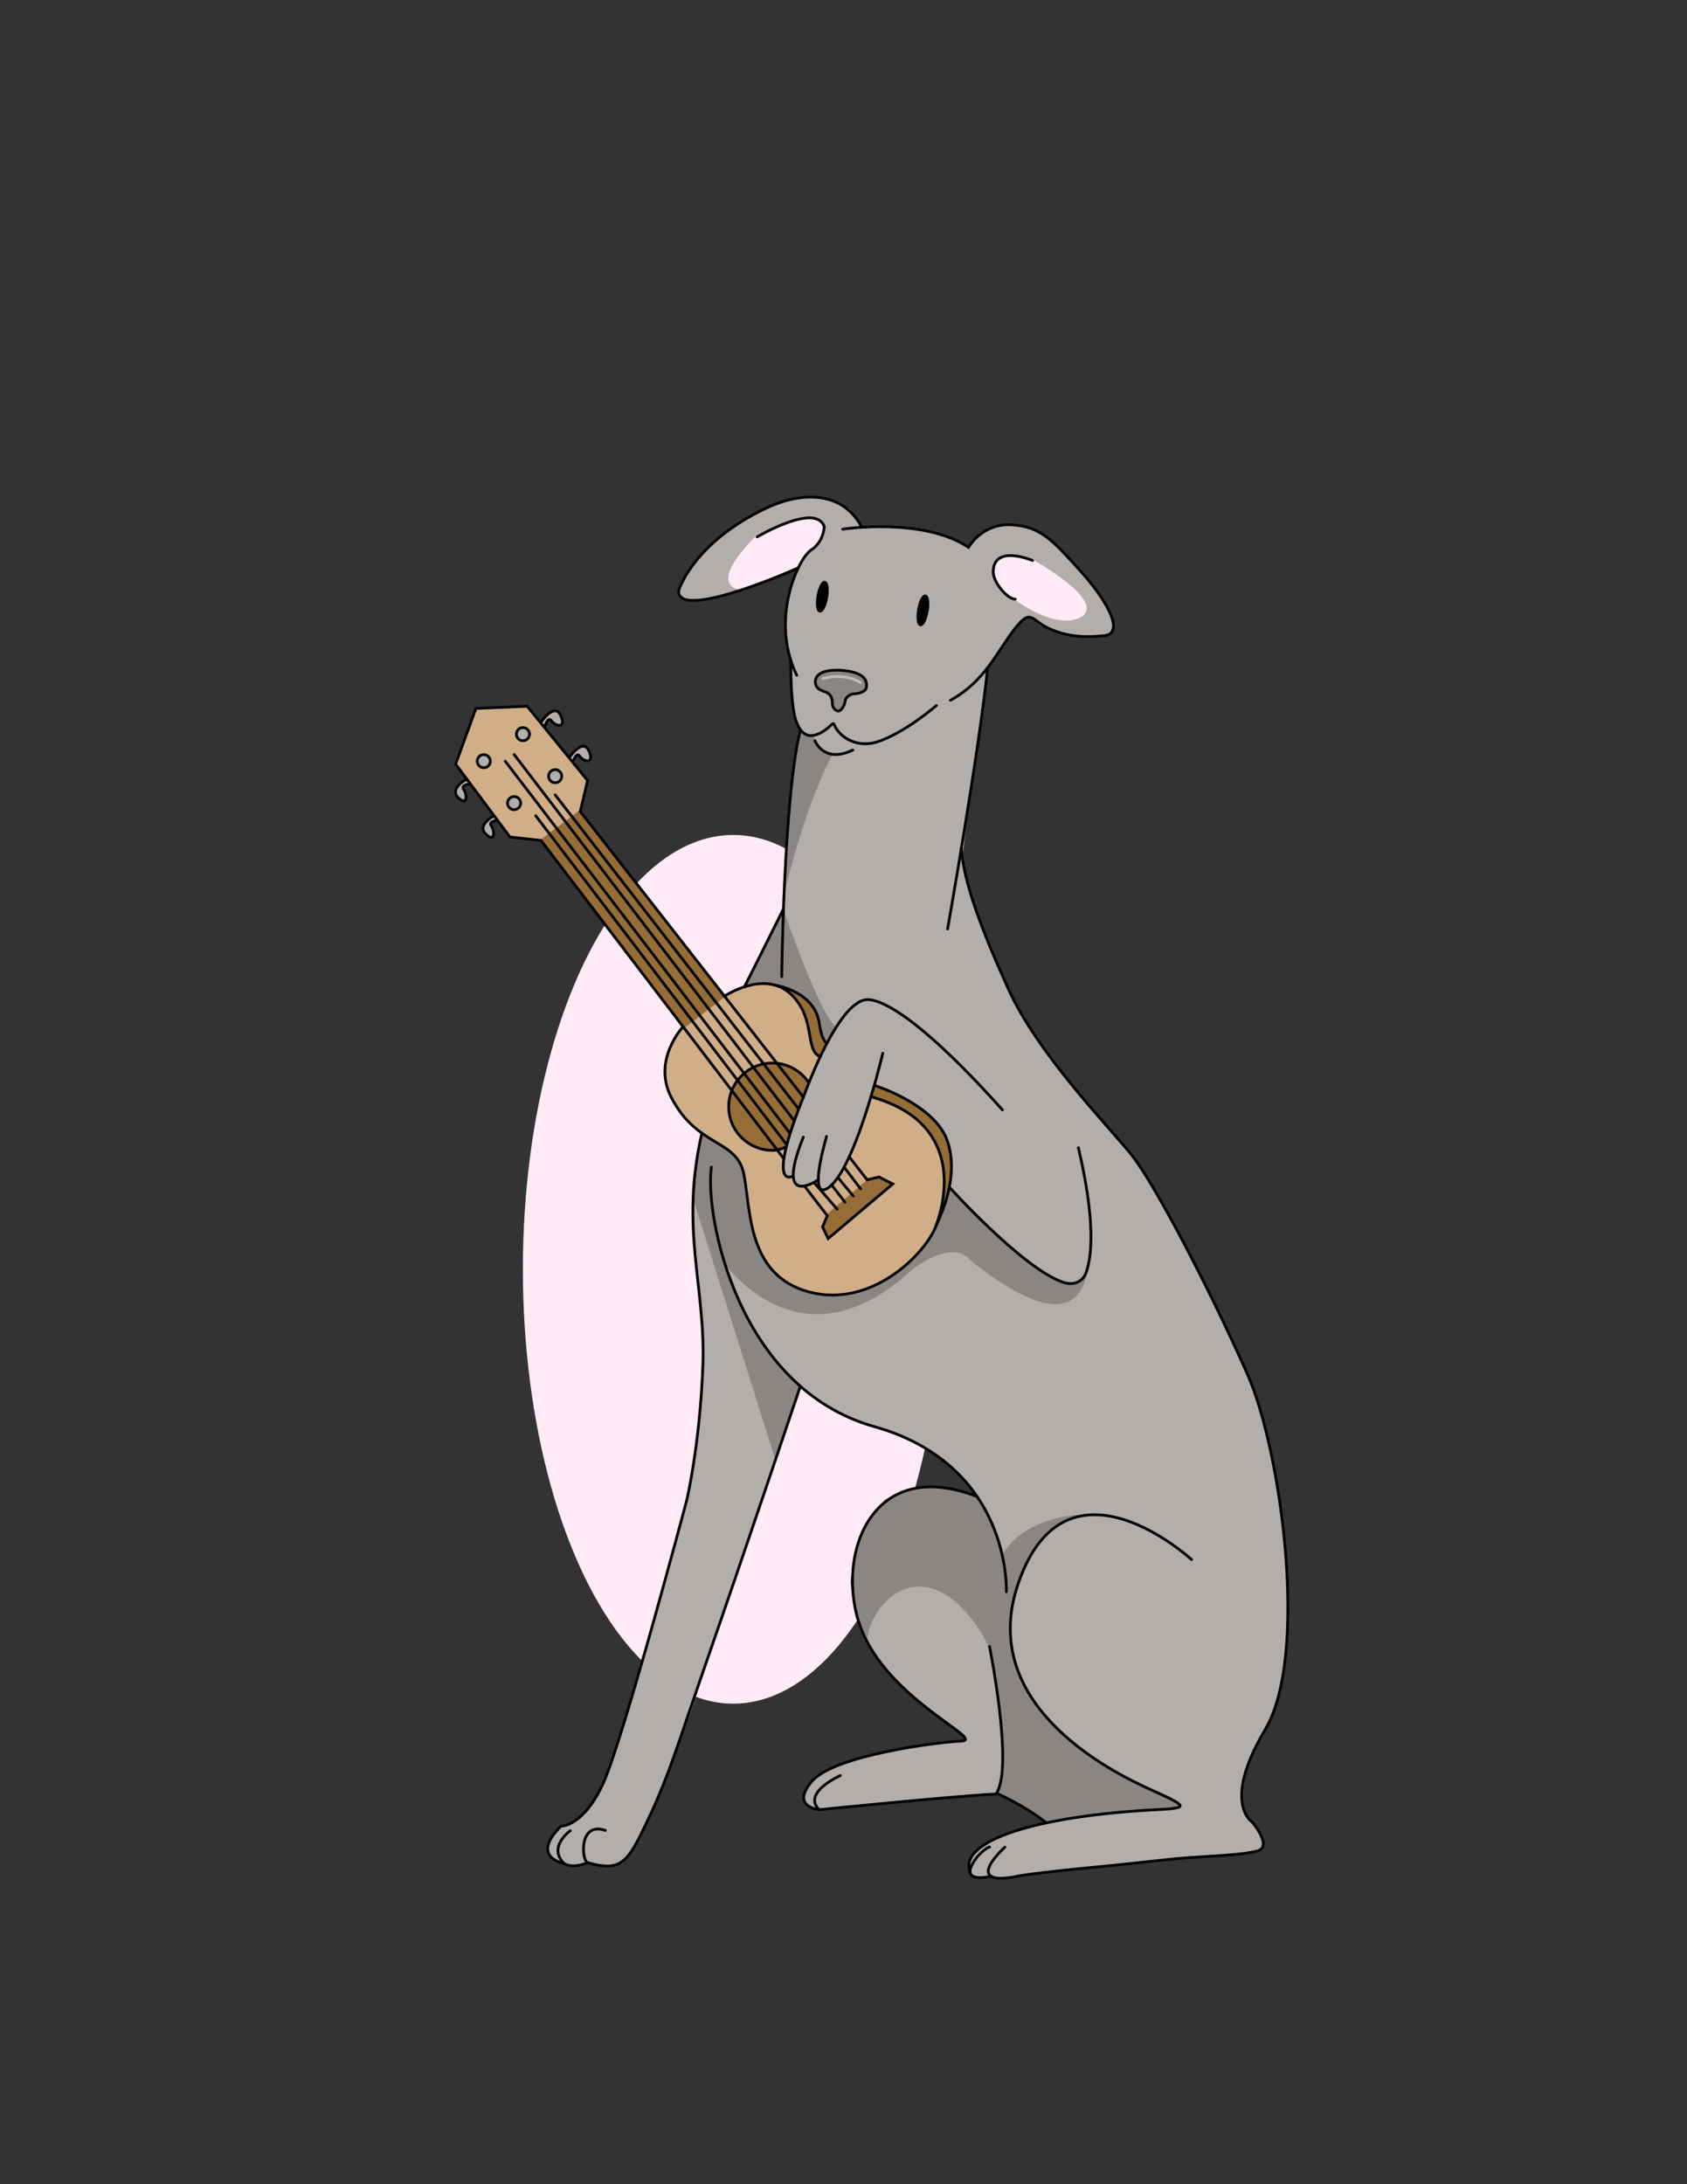 <?xml version="1.0" encoding="UTF-8"?> <svg xmlns="http://www.w3.org/2000/svg" xmlns:xlink="http://www.w3.org/1999/xlink" version="1.1" x="0px" y="0px" width="612px" height="792px" viewBox="0 0 612 792" style="enable-background:new 0 0 612 792;" xml:space="preserve"><rect x="0" y="0" width="612" height="792" fill="#333333" stroke="none"/> <style type="text/css"> .st0{fill:#FFEAF5;stroke:#FFEAF5;stroke-miterlimit:10;} .st1{fill:#B2AEAC;stroke:#B2AEAC;stroke-miterlimit:10;} .st2{fill:#D0AF88;stroke:#D0AF88;stroke-miterlimit:10;} .st3{fill:#8A8684;stroke:#8A8684;stroke-linecap:round;stroke-miterlimit:10;} .st4{fill:#966D37;stroke:#966D37;stroke-miterlimit:10;} .st5{fill:none;stroke:#000000;stroke-linecap:round;stroke-miterlimit:10;} .st6{stroke:#000000;stroke-linecap:round;stroke-miterlimit:10;} .st7{opacity:0.451;fill:none;stroke:#FFFFFF;stroke-linecap:round;stroke-miterlimit:10;} .st8{fill:none;stroke:#000000;stroke-miterlimit:10;} </style> <g id="Layer_181"> <ellipse class="st0" cx="266.01" cy="460.26" rx="75.83" ry="157"></ellipse> </g> <g id="Layer_174"> <polygon class="st1" points="312.27,190.5 307.94,184.92 300.62,181.38 290.9,181.03 285.92,182.23 279.05,184.72 272.42,187.46 262.76,194.23 256.88,199.71 250.4,206.79 246.87,214.11 247.46,216.55 251.4,217 255.93,216.95 264.15,214.86 271.37,212.62 277.6,210.62 283.78,208.08 289.76,205.29 288.41,210.03 286.62,215.21 285.69,223.85 285.69,230.16 286.6,236 287.03,240.6 287.14,246.27 288.05,254.29 288.63,260.07 290.99,264.89 288.81,277.83 287.65,286.1 286.44,298.58 285.63,310.54 284.71,330.14 279.86,339.29 270.95,356.87 277.09,356.07 283.79,357.3 290,359.76 293.44,362.58 295.27,364.25 297.63,368.73 297.88,372.46 299.12,376.44 300.37,378.06 297.13,385.33 293.52,393.98 288.03,407.63 284.91,418.76 285.28,424.89 286.28,426.83 288.03,426.33 289.28,428.89 292.04,429.45 295.85,427.76 297.6,427.08 297.85,429.64 298.67,431.2 302.04,429.02 305.92,423.26 308.92,418.01 310.55,412.63 314.3,399.93 317.18,393.43 325.4,396.43 332.97,401 336.97,404.25 340.85,406.81 343.35,411.69 345.04,418.63 345.48,427.01 344.98,430.77 341.62,441.16 338.38,448.36 333.55,454.69 328.88,459.37 323.33,463.8 317.4,467.2 312.01,469.02 305.44,470.37 297.05,470.05 289.61,468.04 284.32,465.23 279.5,460.88 276.09,455.79 273.61,450.49 272.07,443.46 270.79,435.09 269.99,427.25 268.45,422.83 265.63,419.19 260.98,415.4 256.95,413.1 254.98,411.58 253.29,420.54 252.47,427.17 251.81,433.51 251.68,439.88 253.33,464.13 254.37,472.7 255.13,479.9 255.37,484.78 255.49,492.34 254.86,501.56 254.71,511.27 253.59,521.22 252.1,529.65 250.74,538.24 249.32,545.6 247.37,552.48 245.8,559.84 243.86,567.39 241.28,575.34 238.55,583.63 236.32,592.02 232.15,606.86 229.17,616.89 226.64,625.98 223.27,635.55 221.42,641.9 217.77,650.81 213.27,656.96 208.56,660.88 205.2,662.39 203.22,662.77 200.86,666.46 199.09,668.85 199.18,671.65 201.74,674.43 205.14,675.64 208.83,676.37 213.22,675.25 219.92,676.61 225.5,675.19 231.25,667.58 233.82,661.62 239.83,648.02 245.73,632.71 250.4,619.97 256.73,600.65 261.06,587.3 265.79,573.79 270.87,558.64 276.7,541.08 281.92,526.06 286.96,511.93 290.18,502.09 299.3,508.85 306.46,512.73 312.02,515.09 316.82,516.93 321.9,518.21 327.86,520.41 337.38,525.17 344.3,530.69 349.22,535.49 354.58,542.21 352.75,542.43 347.44,541.2 340.25,540.09 332.98,539.98 326.75,541.86 321.89,544.54 318.77,547.29 315.04,552.74 312.24,558.74 310.58,565.23 309.9,570.17 309.88,575.79 310.5,582.68 312.32,588.83 315.51,596.13 320.64,603.85 326.56,610.26 332.19,615.74 338.86,620.81 344.8,624.93 348.4,628.27 350.44,629.93 350.43,631.52 346.74,631.99 339.33,633.11 334.19,633.78 325.56,635.04 317.75,636.76 310.14,638.76 303.34,640.96 298.17,643.5 294.18,647.15 292.04,650.23 292.61,653.47 294.85,655.18 297.03,655.48 303.69,655.25 311.65,654.44 318.65,653.47 324.67,652.87 346.69,651.23 361.45,649.86 368.71,652.97 374.84,657.22 380.06,660.97 373.47,663.32 366.59,664.96 359.88,667.91 354.98,671.07 352.43,673.89 352.2,676.47 352.6,679.62 355.25,680.33 360.08,680.13 364.65,680.6 371.46,679.49 378.1,678.75 384.84,677.91 389.94,676.97 394.71,676.91 400.25,676.13 405.78,675.7 421.35,674.19 430.14,673.45 440.07,672.38 448.29,672.28 452.82,671.03 456.98,670.23 457.76,668.12 456.07,664.73 453.98,661.2 451.54,658.79 450.39,654.37 450.49,648.66 451.33,643.77 453.3,637.4 455.87,631.14 459.15,625.88 461.81,620.21 463.68,614.1 465.68,603.13 466.89,590.92 466.72,579.13 465.85,563.12 464.04,547.98 461.94,534.54 459.54,522.56 455.92,509.5 452.47,499.74 449.93,493.52 446.06,484.79 439.93,472.62 432.12,457.36 425.85,445.44 419.49,434.28 413.13,423.87 408.08,416.7 400.53,408.22 391.82,397.51 383.93,387.95 377.87,380.31 372.37,371.84 365.24,358.41 360.01,347.15 356.67,338.72 352.03,325.42 348.62,310.87 350.24,298.04 352.72,278.76 354.77,265.22 358.25,242.1 362.58,234.69 367.98,227.05 371.71,223.63 374.32,223.32 377.74,226.43 384.08,228.97 392.97,230.53 401.98,230.03 403.66,225.93 400.49,219.4 395.02,211.45 389.24,205.11 382.22,198.02 375.63,192.55 368.36,190.57 359.47,191.81 353.69,196.16 351.89,198.77 347.42,197.2 342.96,194.93 335.07,192.66 326.32,191.84 316.82,191.32 312.99,192.22 "></polygon> <polygon class="st2" points="165.4,276.76 185.49,303.2 196.25,304.44 210.32,294.42 212.72,283.04 191.52,256.49 172.93,256.97 "></polygon> <g id="Layer_173"> <path class="st3" d="M314.12,594.45c0.95-13.33,20.73-34.44,41.39-4.11c2.58,3.79,4.37,8.07,5.26,12.58l1.44,7.33l1.06,12.54 l0.78,18.92l-2.13,8.22l7.51,3.76l8.43,4.96l2.06,1.63l18.07-2.34l14.67-1.49l14.86-1.53c0.11-0.01,0.15-0.15,0.06-0.22l-2.8-2.15 l-6.8-2.48l-6.95-3.47l-6.63-3.59l-10.84-6.82l-8.09-6.98l-7.94-7.69l-7.04-11.28l-3.26-10.14l-1.04-9.61l0.28-7.2l3.13-11.8 l6.23-11.46l5.41-5.7l5.43-3.28l5.2-1.29c0,0-20.31,0.33-28.31,15.09l-2.7-9.89l-4.65-8.53l-2.32-3.69l-15.75-3.37l-9.93,1.6 l-6.93,3.32l-4.53,4.9l-3.68,6.23l-2.55,8.82l-1.53,9.35l1.59,11.26l1.92,6.08l1.24,2.73"></path> <path class="st3" d="M389.21,465.82c-0.24,0.18-0.3,0.2-0.59,0.18l-3.85-0.28l-6.58-3.61l-3.53-2.43l-8.15-6.9l-6.58-5.88 l-7.29-7.21l-7.76-7.76l-4.31,11.6l-4.39,8.54l-3.26,3.01l-5.45,5.05l-8.13,5.13l-8.49,3.69l-7.23,0.82l-6.17,0.36l-6.04-1.57 l-4.34-2.61l-4.87-2.58l-5.3-5.69l-2.68-5.93l-1.41-6.07l-1.61-7.49l-0.72-5.98l-0.68-4.97l-0.61-4.63l-4.75-5.06l-5.68-3.43 l-3.53-2.41l-1.7,6.26l-0.88,8.35l-0.29,9.61l29.08,92.22l8.64-25.54l-9.99-9.99l-9-14.27l-4.06-9.11l-5.38-13.5 c0,0,27.62,42.76,69.17,4.06c0,0,0.86-0.69,2.27-1.6c4.2-2.74,13.25-7.56,18.59-2.34c0.8,0.78,1.6,1.55,2.5,2.22 c7.86,5.87,34.36,26.45,39.47,4.25"></path> <path class="st3" d="M284.55,321.56c0.14-0.58,7.3-30.04,16.84-47.86c0,0-5.92-1.53-6.56-6.02l-2.78-1.26c0,0-1.29-1.07-1.45-0.74 s-0.98,4.05-0.98,4.05l-0.53,4.45l-0.35,2.38c0,0-0.98,6.77-1.02,6.77s-0.56,6.4-0.56,6.4l-0.6,6.69l-0.45,6.94l-0.27,6.17 l-0.4-0.07C285.44,309.48,284.6,321.19,284.55,321.56z"></path> <path class="st3" d="M284.21,331.3c0,0,12.55,36.66,18.73,41.46l-3.47,4.98l-0.87-3.25l-0.43-3.61l-1.52-3.68l-2.53-3.9l-4.84-3.9 l-5.42-1.73l-3.9-1.59l-5.63,0.43l-4.33,1.23L284.21,331.3z"></path> <polygon class="st3" points="301.7,243.42 297.66,244.55 296.35,246.45 296.35,248.51 298.08,249.94 300.69,250.87 301.7,251.97 302.21,254.11 302.71,256.85 304.9,257.57 306.29,255.17 306.54,252.98 307.85,251.71 310.88,251.21 312.52,250.91 313.58,249.44 313.79,247.38 312.86,245.35 308.73,243.88 304.31,243.8 "></polygon> </g> <g id="Layer_176"> <path class="st2" d="M264,360.71c0,0-5.67,2.89-17.1,13.14l-3.57,7.19l-1.7,7.14l0.96,6.23l2.21,5.04l5.1,5.95l2.27,3l2.95,1.93 l3.85,2.55l3.4,1.76l3.91,3.29l2.78,3.96l1.53,4.7l1.89,13.72l1.64,7.27l1.23,5.39l6.21,8.32l5.22,3.52l7.03,3.52l14.18,0.47 l10.26-3.46l10.14-6.8l5.68-5.8l4.1-6.43l3.58-7.58l0.29-4.92l0.6-6.8l-1.93-8.34l-4.53-7.94l-5.09-4.93l-4.58-3.51l-10.28-3.87 l-4.32,14.24l-3.2,6.31l-2.15,3.64l-1.5,3.63l-1.34,2.04l-2.86,2.14l-2.56,1.8l1.84,8.61l15.54-13.27l3.27-0.86l5.04,1.88 l-5.95,6.26l-9,7.48l-8.39,6.87l-2.21-4.29l3-6.44l-3.73-7.37l-1.36-2.93l-3.33,2.27l-4.22-0.57l-1.17-3.1l-2.44,0.15l-1.07-2.54 l0.25-4.27l0.73-3.42l-4.27,1.34l-7.78-2.17l-4.99-3.92l-2.39-2.54l-1.58-4.43l-0.05-4.73l0.86-4.27l1.48-3.71l3-3.31l3.26-2.39 l5.29-1.42l5.19,0.15l4.43,1.22l2.98,2.08l2.85,3.1l3.89-8.08l-1.87-1.95l-1.87-3.89l-0.4-4.4l-2.33-7.28l-2.99-4.26l-4.16-3.03 l-4-1.29l-4.17-0.7l-5.85,1.64L264,360.71z"></path> <g id="Layer_177"> <polyline class="st4" points="290.56,364.17 292.55,369.17 293.35,372.68 294.42,376.05 294.51,379.14 295.82,381.86 297.75,382.33 299.2,378.37 299.16,377.96 297.73,375.52 296.62,371.38 295.64,366.8 292.72,363.35 290.41,361.28 288.44,360.24 285.29,358.57 "></polyline> </g> <g id="Layer_175"> <path class="st0" d="M274.64,194.65c0,0-17.96,17.22-5.61,18.82l20.27-7.46l2.44-4.84l2.13-2.04c0,0,1.63-1.09,2.26-1.9 s1.95-4.66,1.95-4.66l-0.18-2.85l-5.38-1.76l-6.33,2.22l-3.39,0.9L274.64,194.65z"></path> <path class="st0" d="M370.47,202.26c0-0.54-6.51-0.54-6.51-0.54l-2.8,2.72c0,0-1.49,3.3,1.57,7.73 c1.87,2.71,18.26,15.45,28.06,11.68c12-4.61-16.39-20.52-16.39-20.52"></path> </g> <g id="Layer_178"> <polygon class="st4" points="316.25,397.56 317.29,393.72 323.77,396.61 329.04,399.33 333.83,402.32 337.75,405.26 340.82,409.23 343.01,413.01 344.32,416.86 344.91,420.88 343.95,430.55 342.55,435.61 342.8,427.86 342.13,421.39 340.17,415.01 336.3,409.16 330.89,404.15 326.67,401.29 318.91,398.31 "></polygon> <polygon class="st4" points="318.98,427.04 322.95,429.63 300.64,448.39 298.71,444.95 300.39,440.59 315.12,428.01 "></polygon> <polygon class="st4" points="285.18,415.64 288.34,405.3 293.2,392.73 288.16,387.82 282.99,386.42 278.13,385.85 273.79,387.43 269.94,389.62 267.18,393.3 265.25,397.99 264.77,403.68 267.79,410.34 272.13,414.41 277.39,416.47 281.02,416.64 "></polygon> <polygon class="st4" points="196.98,304.44 210.21,294.5 262.13,361.43 247.97,372.39 "></polygon> <path class="st1" d="M186.51,289.51c-0.2,0.05-2.37,1.92-2.37,1.92c0,0,0,0,0,0l2.32,2.07l1.77-1.72l-0.2-1.67L186.51,289.51z"></path> <polygon class="st1" points="200.64,279.68 199.23,281.64 200.34,283.51 202.41,283.11 203.57,281.69 202.71,279.78 "></polygon> <polygon class="st1" points="188.58,264.44 187.87,265.75 187.98,267.41 189.09,268.07 191.15,267.31 191.56,266.05 190.9,264.29 "></polygon> <polygon class="st1" points="174.15,274.13 173.44,275.59 174.15,277.05 175.36,278.01 177.13,276.75 177.18,275.74 176.52,274.23 "></polygon> <polygon class="st1" points="169.08,283.08 167.24,284.27 166.76,284.89 166.48,285.25 165.85,286.06 165.55,287.21 166.1,288.55 167.29,290 168.48,290.05 168.58,287.86 168,286.68 167.57,285.46 168,284.45 169.34,284.19 170.21,283.98 "></polygon> <polygon class="st1" points="179.28,295.97 180.16,297.12 179.15,297.69 177.84,298.08 177.81,299.09 178.35,300.43 178.88,301.6 178.78,302.74 178.17,303.53 177.43,303.35 176.21,302.57 175.62,301.36 175.33,300.41 175.73,299.21 176.63,297.92 177.4,297.19 178.33,296.52 178.83,296.26 "></polygon> <path class="st1" d="M206.88,274.74l1.16-1.46l1.04-1.02c0,0-0.26-0.96,1.46-1.18c1.72-0.22,2.18,0.48,2.18,0.48l1.26,1.94 l-0.2,1.3l-0.26,0.32l-1.06,0.44l-1.1-0.9l-1.5-1.02l-0.52-0.18l-0.56,0.68l-0.6,1.16l-0.06,0.64L206.88,274.74z"></path> <path class="st1" d="M197.29,263.23l0.87-2.03l0.98-0.53l1.14,0.16l0.62,1l1.18,0.58l1.11,0.36l0.65-0.87l-0.62-2.34l-1.09-1.16 l-1.2-0.36l-1.34,0.67c0,0-0.78,0.69-1.04,0.91c-0.25,0.22-1.49,1.74-1.49,1.74l-0.62,0.84L197.29,263.23z"></path> </g> </g> </g> <g id="Layer_159"> <polyline class="st5" points="291.88,430.13 300.12,440.82 298.4,444.89 300.43,449.11 323.86,429.32 318.86,426.78 314.57,427.81 308.08,419.46 "></polyline> <polyline class="st5" points="291.43,397.82 210.5,294.27 213.16,283.01 191.26,256.1 172.65,256.89 165.29,277.06 185,303.5 196.26,304.75 284.21,419.97 "></polyline> <g id="Layer_161"> <g id="Layer_162"> <path class="st5" d="M359.62,680.3c0,0-13.16,3.41-5.1-7.01c0,0,2.66-3.08,4.46-3.55"></path> <g id="Layer_163"> <path class="st5" d="M364.55,669.78c0,0-15.52,13.94,3.19,10.83c0,0,3.61-1.18,33.63-3.98c5.21-0.49,22.56-2.41,24.62-2.6 c12.36-1.15,23.6-1.12,30.15-2.88c5.69-1.53-1.82-10.41-1.82-10.41S443.02,654,459,627.1c15.98-26.9,5.75-101.06-6.32-128.48 c-12.08-27.41-33.21-68.83-42.53-80.29c-8.37-10.28-33.85-36.51-44.28-59.59c-10.43-23.08-16.14-38.79-17.13-50.99"></path> <g id="Layer_164"> <line class="st5" x1="270.08" y1="357.88" x2="284.22" y2="329.58"></line> <g id="Layer_165"> <line class="st5" x1="285.44" y1="415.14" x2="194.34" y2="295.79"></line> <line class="st5" x1="303.7" y1="438.45" x2="295.5" y2="429.01"></line> <g id="Layer_166"> <line class="st5" x1="289.63" y1="402.01" x2="201.4" y2="288.23"></line> <line class="st5" x1="312.22" y1="431.08" x2="306.22" y2="423.22"></line> <g id="Layer_167"> <line class="st5" x1="286.53" y1="410.88" x2="183.28" y2="276.01"></line> <line class="st5" x1="306.55" y1="435.94" x2="301.7" y2="429.68"></line> <g id="Layer_168"> <line class="st5" x1="288.16" y1="406.44" x2="186.51" y2="273.59"></line> <line class="st5" x1="309.52" y1="433.68" x2="304.12" y2="427.15"></line> <g id="Layer_169"> <ellipse transform="matrix(0.169 -0.986 0.986 0.169 34.338 473.921)" class="st6" cx="298.33" cy="216.59" rx="5.31" ry="1.6"></ellipse> <ellipse transform="matrix(0.169 -0.986 0.986 0.169 59.76 514.019)" class="st6" cx="334.83" cy="221.56" rx="5.31" ry="1.6"></ellipse> <g id="Layer_170"> <path class="st5" d="M305.54,243.09c0,0-9.69-1.07-9.76,4.15c-0.03,1.96,1.36,2.91,3.23,3.5 c1.38,0.43,3.01,1.32,2.96,4.54c-0.02,1.02,0.78,2.15,1.74,2.48c1.26,0.44,2.63-1.68,2.88-3.52 c0.19-1.35,1.46-2.3,2.78-2.62c0.06-0.02,0.12-0.02,0.19-0.02c1.69,0.05,4.5-0.69,4.75-2.37 C314.73,246.4,313.11,243.77,305.54,243.09z"></path> </g> </g> </g> </g> </g> </g> </g> </g> </g> </g> <g id="Layer_146"> <path class="st5" d="M365.07,577.16c0,0,2.13-45.76-47.89-59.86c-50.02-14.1-61.61-77.19-59.12-94.08"></path> <g id="Layer_147"> <path class="st5" d="M432.28,565.52c0,0-45.22-41.6-62.76,8.25c-17.06,48.49,43.58,73.12,50.37,76.26 c10.89,5.03,11.25,5.59-0.41,6.18c-41.79,2.11-72.73,10.94-67.42,23.18"></path> <g id="Layer_148"> <g id="Layer_149"> <path class="st5" d="M358.98,597.06c0,0,8.78,43.49,2.55,53.16c0,0,10.57,4.7,17.72,10.52"></path> <g id="Layer_150"> <path class="st5" d="M304.85,643.84c0,0-13.97,6.1-7.71,12.37c0,0,48.53-4.93,64.88-5.74"></path> <g id="Layer_151"> <path class="st5" d="M297.15,656.21c0,0-10.59-1.03-2.55-10.35c8.04-9.32,44.76-14.1,54.02-14.52 c9.25-0.42-23.97-13.7-35.29-38.53s0.53-65.95,41.14-50.14"></path> <g id="Layer_152"> <path class="st5" d="M290.35,502.65c0,0-22.15,65.71-33.36,97.89c-11.21,32.18-14.04,42.76-22.19,59.88 c-6.99,14.68-9.23,18.51-21.61,14.98c-2.22-0.64-3.36-15.08,6.44-11.68"></path> <g id="Layer_153"> <path class="st5" d="M206.87,663.83c0,0-8.28,5.83-2.26,11.85c0,0,2.72,2.17,8.58-0.28"></path> <g id="Layer_154"> <path class="st5" d="M204.61,675.68c0,0-12.52-2.1-1.11-13.5c0,0,8.14,0.31,15.41-15.73 c7.27-16.04,30.2-102.36,30.2-102.36s4.81-20.2,5.87-48.94c1.06-28.74-8.38-49.49-0.35-84.27"></path> <g id="Layer_155"> <path class="st5" d="M247.81,372.28c0,0-11.33,12.04-4.28,25.65c9.51,18.35,23.79,14.97,26.33,27.87 c2.54,12.9,1.13,36.76,23.81,42.71c22.68,5.95,42.24-14.1,45.92-24.08c3.69-9.98,9.74-37.56-23.64-46.74"></path> <g id="Layer_156"> <path class="st5" d="M262.77,361.26c0,0,14.86-10.08,24.53-0.41c8.79,8.79,4.55,20.04,10.27,22.28"></path> <g id="Layer_157"> <path class="st5" d="M280.79,357.16c0,0,14.83,1.99,16.47,14.11c0,0,0.62,5.54,2.69,7.09"></path> <g id="Layer_158"> <path class="st5" d="M317.46,393.67c0,0,21.82,6.78,26.3,20.28c4.31,12.97-2.57,26.94-4.16,30.47"></path> </g> </g> </g> </g> </g> </g> </g> </g> </g> </g> </g> </g> <g id="Layer_144"> <path class="st5" d="M287.47,426.55c0,0-9.86,5.3,4.37-29.72c0,0,12.55-35.35,23.41-34.36c2.76,0.25,14.41,2.08,48.41,39.97"></path> </g> <g id="Layer_143"> <path class="st5" d="M296.87,427.78c0,0-16.13,11.24-5.45-15.47"></path> </g> <g id="Layer_142"> <path class="st5" d="M320.25,381.9c0,0-10.93,46.24-21.15,49.47c0,0-5.49,2.86,0.74-19.29"></path> </g> <g id="Layer_141"> <path class="st5" d="M343.76,336.85c0,0,11.5-64.72,14.52-94.74"></path> </g> <g id="Layer_140"> <path class="st5" d="M283.59,354.13c0,0,0.71-65.58,6.76-89.32"></path> </g> <g id="Layer_132"> </g> <g id="Layer_139"> </g> <g id="Layer_138"> <path class="st5" d="M374.57,203.24c0,0-13.72-5.88-14.26,3.73c-0.24,4.25,5.46,10.49,7.98,10.27"></path> </g> <g id="Layer_137"> <path class="st5" d="M295.65,268.58c0,0,3.15,8.46,13.75,3.39"></path> </g> <g id="Layer_136"> <path class="st5" d="M339.7,255.82c0,0-11.55,10.06-21.63,13.24c-4.93,1.55-10.47,0.24-13.82-3.7c-0.68-0.8-1.26-1.7-1.64-2.7 c-0.11-0.29-0.49-0.36-0.71-0.14c-1.97,1.99-9.36,8.58-12.77-0.32c0,0-2.29-3.32-2.29-22.86"></path> <g id="Layer_135"> <path class="st5" d="M305.69,191.89c0,0,29.08-4.49,45.68,6.58c0,0,4.8-8.76,15.56-8.18c10.76,0.58,15.26,5.98,24.94,16.66 c9.67,10.67,16.39,22.7,8.78,23.54c-7.62,0.84-14.08,0.23-20.35-2.69c-6.27-2.92-6.16-7.62-12.47,0.6s-10.66,18.76-23.04,25.53"></path> <g id="Layer_134"> <path class="st5" d="M289.58,205.92c0,0-39.46,17.68-43.16,9.76c-0.31-0.67-0.27-1.46,0-2.15c1.38-3.65,8.55-19.13,33.84-30.33 c0,0,22.56-10.4,32.32,7.88"></path> <g id="Layer_133"> <path class="st5" d="M274.67,194.68c0,0,21.41-12.65,24.34-3.69c0,0-0.07,5.41-4.79,8.48c-4.71,3.06-15.02,25.24-5.19,45.38"></path> </g> </g> </g> </g> </g> <g id="Layer_179"> <path class="st7" d="M298.5,246.09c0,0,7.25-2.43,13.58,1.36"></path> </g> <g id="Layer_180"> </g> <g id="Layer_145"> <path class="st8" d="M344.4,430.46c0,0,26.8,29.7,41.3,34.51c3.64,1.21,7.08-0.01,8.35-3.63c1.98-5.66,3.51-18.37-2.93-45.57"></path> </g> <g id="Layer_160"> <path class="st8" d="M285.44,415.76c-1.89,0.8-3.08,1.35-5.26,1.35c-8.73,0-15.82-7.08-15.82-15.82c0-8.73,7.08-15.82,15.82-15.82 c5.46,0,10.27,2.77,13.11,6.97"></path> <circle class="st8" cx="175.51" cy="276.01" r="2.38"></circle> <circle class="st8" cx="186.51" cy="291.22" r="2.38"></circle> <circle class="st8" cx="189.71" cy="266.21" r="2.38"></circle> <circle class="st8" cx="201.4" cy="281.46" r="2.38"></circle> <path class="st8" d="M170.53,284.27c0,0-3.58,0.25-2.26,2.06c1.31,1.81,1.28,6.21-2.06,2.88c-3.33-3.33,3.02-6.65,3.02-6.65"></path> <path class="st8" d="M180.53,297.5c0,0-3.58,0.25-2.26,2.06c1.31,1.81,1.28,6.21-2.06,2.88c-3.33-3.33,3.02-6.65,3.02-6.65"></path> <path class="st8" d="M197.53,263.84c0,0,1.21-4.45,2.57-2.42c1.36,2.03,5.54,2.88,3.29-1.99c-2.24-4.88-7.13,2.42-7.13,2.42"></path> <path class="st8" d="M207.78,276.69c0,0,1.21-4.45,2.57-2.42c1.36,2.03,5.54,2.88,3.29-1.99c-2.24-4.88-7.13,2.42-7.13,2.42"></path> </g> <g id="Layer_171"> </g> <g id="Layer_172"> </g> </g> </svg> 